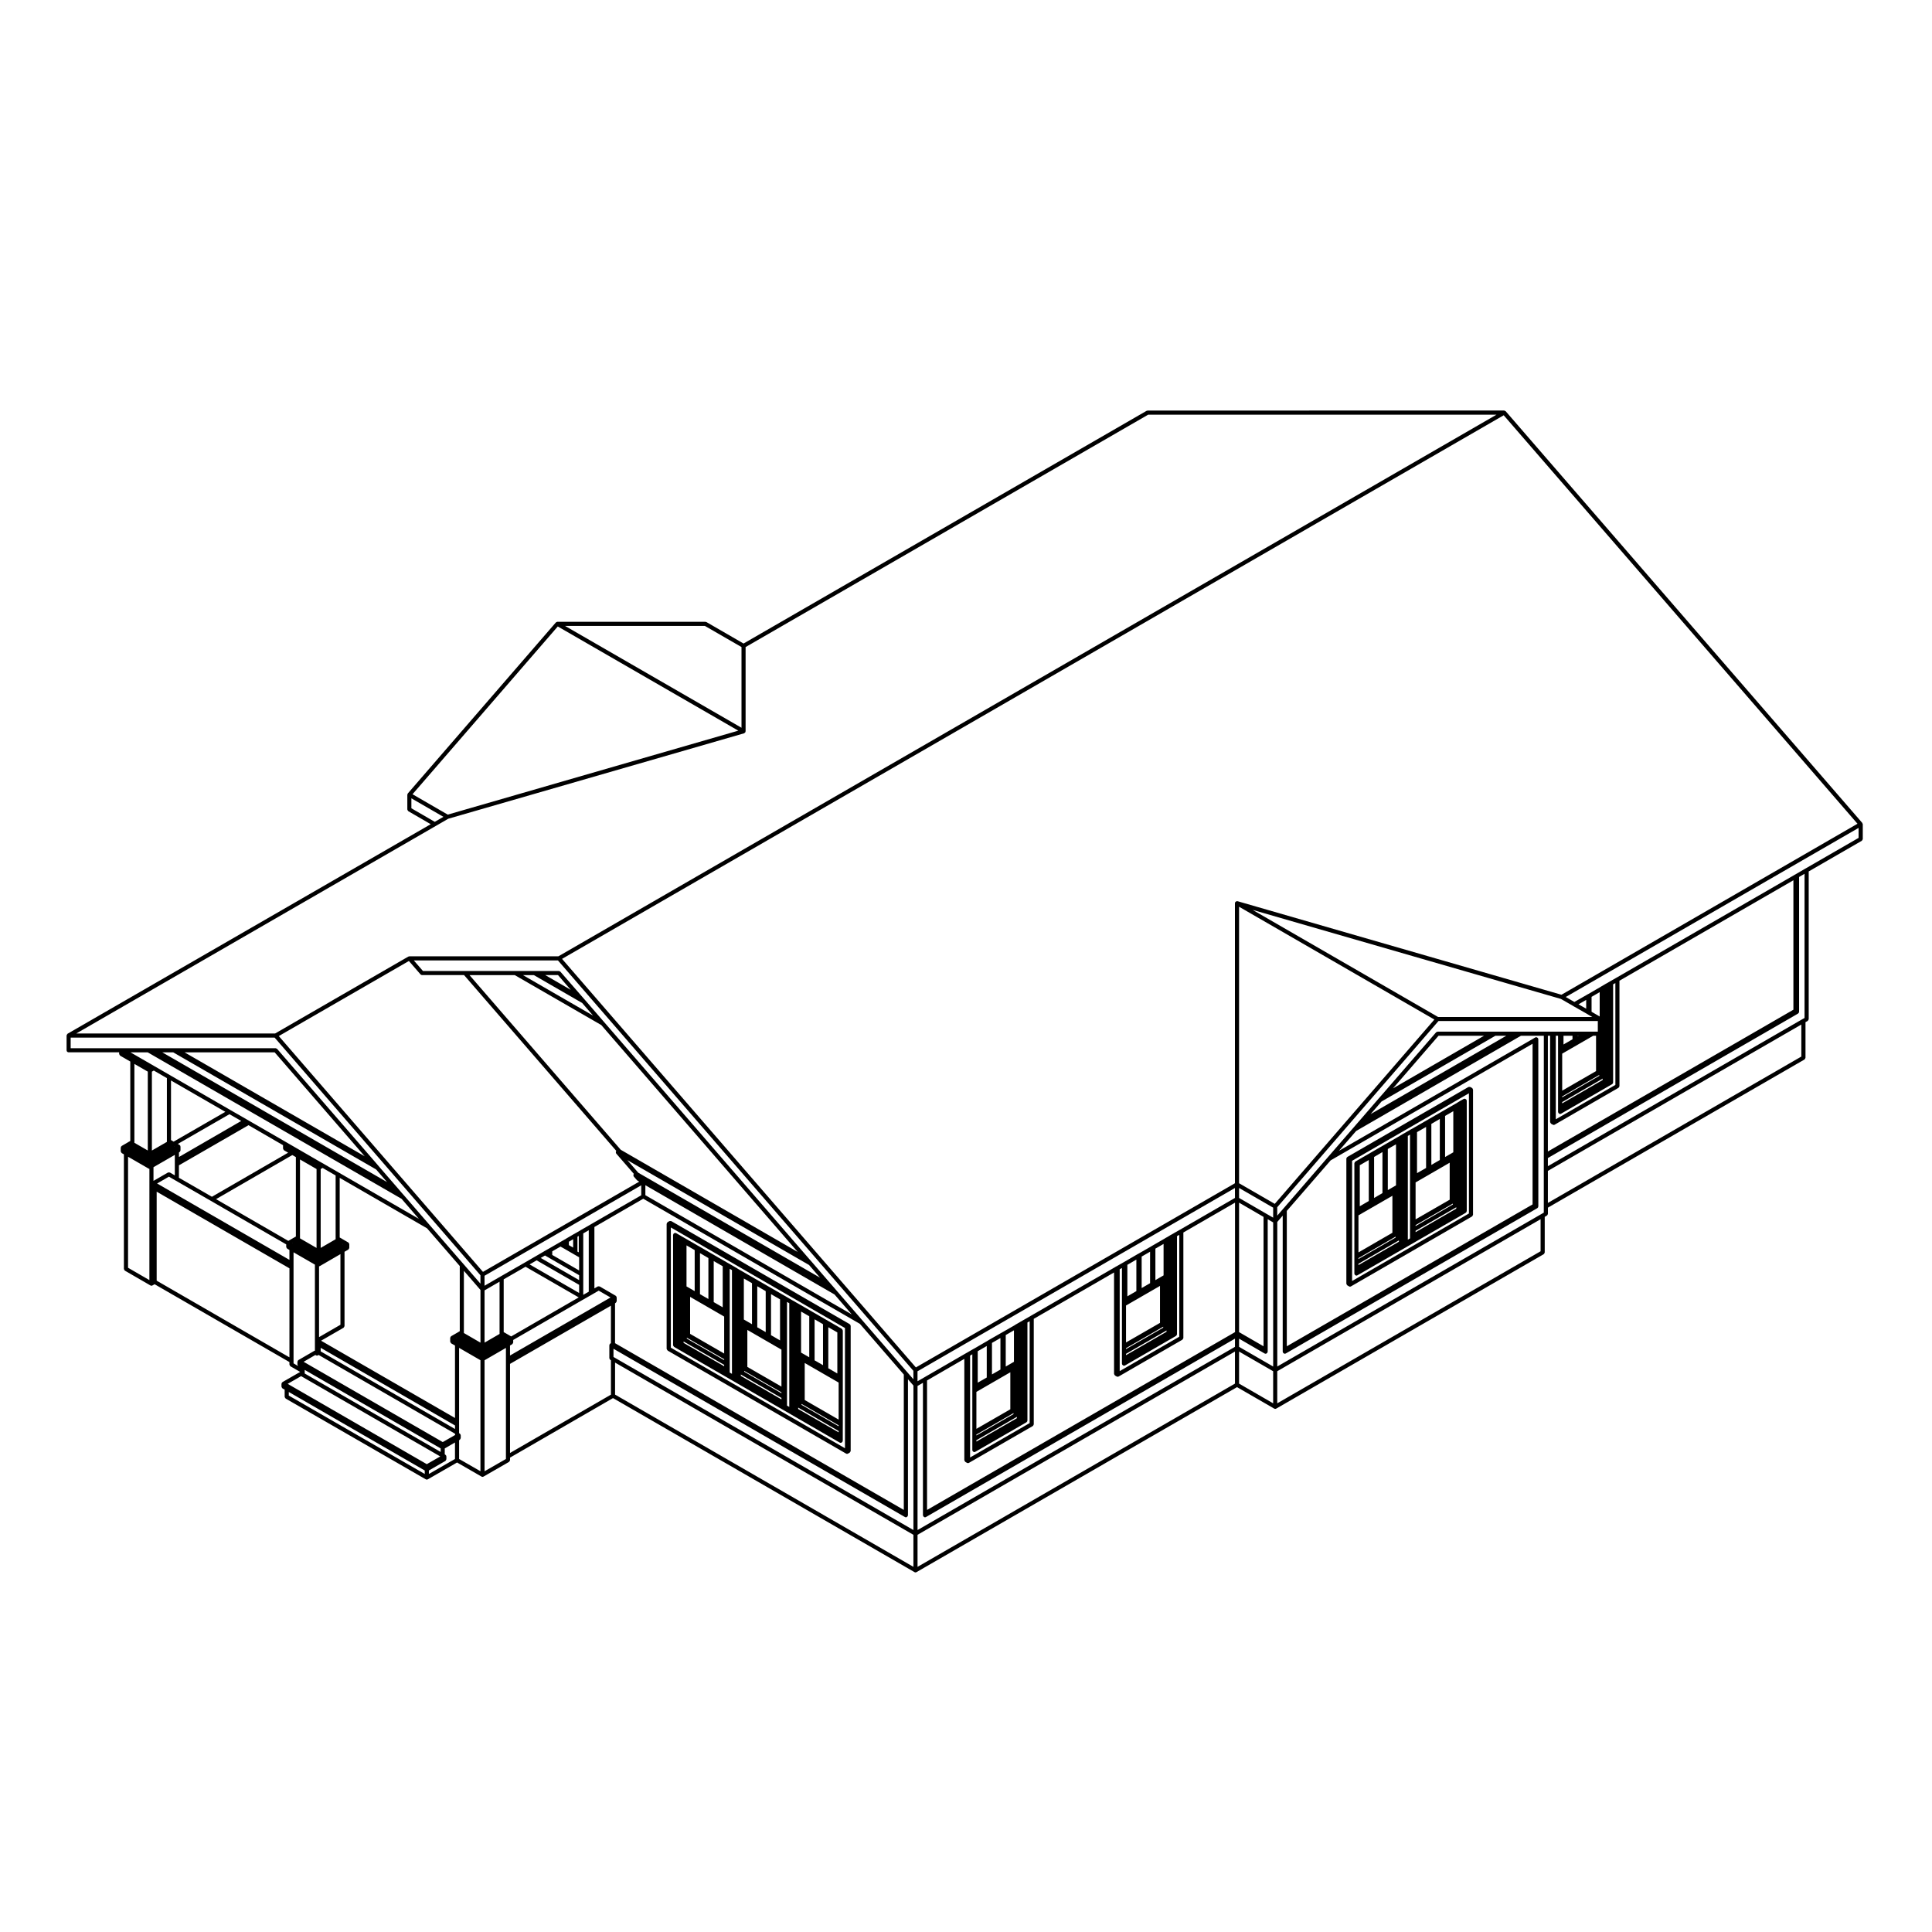 <?xml version="1.0" encoding="UTF-8"?>
<!-- Uploaded to: SVG Repo, www.svgrepo.com, Generator: SVG Repo Mixer Tools -->
<svg fill="#000000" width="800px" height="800px" version="1.1" viewBox="144 144 512 512" xmlns="http://www.w3.org/2000/svg">
 <g>
  <path d="m320.79 501.71c0.039 0.07 0.066 0.117 0.125 0.168 0.016 0.012 0.02 0.039 0.039 0.059l47.242 27.266c0.086 0.051 0.176 0.082 0.266 0.082 0.102 0 0.188-0.02 0.266-0.07l0.422-0.227c0.031-0.02 0.031-0.051 0.055-0.07 0.055-0.039 0.09-0.102 0.121-0.156 0.039-0.059 0.07-0.105 0.082-0.188 0-0.031 0.031-0.039 0.031-0.07v-33.121c0-0.031-0.023-0.051-0.031-0.07-0.012-0.051-0.02-0.082-0.035-0.125-0.004-0.02 0.012-0.039-0.004-0.07-0.012-0.02-0.051-0.02-0.059-0.051-0.031-0.039-0.059-0.07-0.105-0.102-0.016-0.02-0.023-0.039-0.047-0.059l-47.242-27.285c-0.02-0.012-0.051 0-0.082-0.012-0.059-0.02-0.117-0.02-0.191-0.02s-0.133-0.012-0.203 0.02c-0.02 0.012-0.051 0-0.074 0.012l-0.418 0.258c-0.023 0-0.023 0.039-0.051 0.051-0.031 0.031-0.066 0.059-0.09 0.102-0.02 0.02-0.051 0.031-0.059 0.039-0.012 0.031 0 0.051-0.012 0.082-0.02 0.039-0.031 0.082-0.035 0.125-0.004 0.031-0.035 0.051-0.035 0.07v33.121c0 0.02 0.031 0.051 0.035 0.07 0.027 0.066 0.055 0.117 0.09 0.172zm0.988-32.418 46.148 26.648v31.859l-46.148-26.648z"/>
  <path d="m534.3 432.59c-0.012-0.031 0.012-0.051-0.012-0.07-0.012-0.02-0.039-0.031-0.051-0.051-0.039-0.039-0.059-0.07-0.105-0.102-0.023-0.012-0.023-0.051-0.047-0.059l-0.422-0.238c-0.02-0.012-0.051 0-0.07-0.012-0.07-0.02-0.125-0.02-0.203-0.02-0.074 0-0.133 0-0.191 0.031-0.031 0.012-0.051-0.012-0.074 0.012l-32.051 18.512c-0.02 0.012-0.02 0.031-0.039 0.051-0.039 0.031-0.07 0.059-0.102 0.102-0.02 0.02-0.047 0.031-0.059 0.051-0.012 0.02 0 0.051-0.012 0.07-0.02 0.051-0.031 0.082-0.039 0.125 0 0.031-0.023 0.051-0.023 0.07v33.121c0 0.02 0.023 0.039 0.023 0.07 0.012 0.07 0.051 0.117 0.082 0.188 0.039 0.059 0.066 0.105 0.121 0.156 0.023 0.012 0.023 0.039 0.047 0.051l0.422 0.246c0.082 0.051 0.176 0.082 0.273 0.082 0.09 0 0.188-0.031 0.273-0.082l32.047-18.512c0.02-0.012 0.02-0.039 0.047-0.059 0.059-0.039 0.09-0.102 0.133-0.168 0.031-0.051 0.059-0.105 0.07-0.176 0.012-0.02 0.031-0.039 0.031-0.07v-33.121c0-0.031-0.031-0.039-0.031-0.07-0.008-0.055-0.016-0.09-0.039-0.129zm-1.023 33.004-30.961 17.887v-31.859l30.965-17.891v31.863z"/>
  <path d="m502.99 481.77c0.012 0.02 0.035 0.02 0.051 0.031 0.102 0.137 0.238 0.246 0.418 0.246 0.098 0 0.188-0.031 0.273-0.082l28.688-16.551c0.023-0.012 0.023-0.039 0.047-0.059 0.039-0.031 0.07-0.059 0.105-0.102 0.016-0.02 0.039-0.02 0.047-0.031 0.02-0.031 0-0.059 0.02-0.082 0.02-0.051 0.031-0.09 0.031-0.137 0.012-0.02 0.035-0.039 0.035-0.059v-29.246c0-0.051-0.039-0.082-0.055-0.125-0.012-0.051 0.012-0.102-0.02-0.137-0.016-0.031-0.039-0.031-0.059-0.051-0.047-0.059-0.102-0.09-0.156-0.117-0.066-0.039-0.117-0.07-0.188-0.082-0.023 0-0.039-0.031-0.07-0.031-0.051 0-0.086 0.039-0.133 0.051-0.047 0.02-0.098 0-0.133 0.02l-0.43 0.246h-0.012l-0.242 0.145h-0.012l-0.215 0.117c-0.004 0-0.004 0.012-0.012 0.012l-0.117 0.07v0.012h-0.016l-0.141 0.09-0.363 0.207c0 0.012 0 0.012-0.012 0.02l-0.125 0.082-11.84 6.828h-0.004l-0.121 0.07-0.258 0.137h-0.012-0.012l-1.672 0.984h-0.004l-0.23 0.137-0.246 0.117c-0.012 0.012-0.012 0.02-0.016 0.031h-0.023l-0.105 0.07h-0.004l-0.152 0.102-0.336 0.195h-0.004l-0.145 0.09c-0.012 0-0.012 0-0.012 0.012l-11.801 6.812c-0.02 0.012-0.02 0.039-0.047 0.051-0.055 0.051-0.09 0.102-0.125 0.168-0.035 0.059-0.066 0.105-0.074 0.188-0.004 0.02-0.031 0.039-0.031 0.07v29.223c0 0.051 0.039 0.09 0.059 0.125-0.004 0.047-0.016 0.098 0.008 0.133zm23.973-42.043 2.176-1.25v10.438c0 0.012 0.004 0.02 0.012 0.02-0.004 0.02-0.012 0.02-0.012 0.039v0.02c0 0.012 0.004 0.012 0.004 0.02 0 0.012-0.004 0.012-0.004 0.012 0 0.02 0.012 0.031 0.012 0.039 0 0.012-0.012 0.02-0.012 0.039v0.266l-2.176 1.25zm-3.641 2.117 2.242-1.309v10.883l-2.242 1.301zm-3.797 2.18 2.402-1.375v10.871l-2.402 1.375zm-0.379 13.328 9.035-5.223v9.809l-9.035 5.203zm0 11.316 9.879-5.707v0.238l-9.879 5.723zm0 1.504 10.699-6.184c0.016-0.012 0.016-0.039 0.039-0.059 0.004-0.012 0.023 0 0.035-0.012v0.383l-10.773 6.234zm-2.055-25.133 0.578-0.352v27.492l-0.578 0.344zm-5.305 3.453 2.168-1.238v10.488 0.02c0 0.012 0.004 0.012 0.004 0.02 0 0.012-0.004 0.012-0.004 0.012 0 0.02 0.012 0.031 0.012 0.039 0 0.012-0.012 0.02-0.012 0.039v0.258l-2.168 1.258zm-3.637 2.117 2.215-1.301v10.871l-2.215 1.301zm-3.793 2.188 2.383-1.375v10.863l-2.383 1.387zm-0.348 13.281 8.992-5.184v9.801l-8.992 5.203zm0 11.336 9.84-5.688v0.246l-9.84 5.68zm0 1.496 10.656-6.152c0.02-0.012 0.02-0.039 0.039-0.059 0.004 0 0.016 0 0.02-0.012v0.383l-10.715 6.191z"/>
  <path d="m637.57 362.17c0-0.02-0.023-0.02-0.035-0.035-0.016-0.016-0.004-0.035-0.016-0.055l-94.488-109.09s-0.012 0-0.016-0.012c-0.047-0.035-0.102-0.047-0.145-0.074-0.055-0.035-0.098-0.07-0.16-0.082-0.02-0.004-0.039-0.016-0.07-0.016-0.012 0-0.012-0.012-0.02-0.012l-94.496 0.004c-0.051 0-0.09 0.047-0.133 0.055-0.047 0.016-0.09 0-0.133 0.02l-106.81 61.668-9.84-5.688c-0.047-0.023-0.098-0.012-0.137-0.02-0.047-0.016-0.086-0.055-0.133-0.055h-39.23c-0.012 0-0.012 0.004-0.02 0.004-0.031 0-0.051 0.016-0.07 0.02-0.059 0.016-0.102 0.047-0.156 0.074-0.051 0.031-0.105 0.039-0.145 0.082-0.004 0.004-0.012 0.004-0.02 0.012l-39.223 45.297c-0.012 0.016 0 0.039-0.02 0.055-0.004 0.016-0.031 0.016-0.031 0.031-0.031 0.047-0.012 0.09-0.023 0.137-0.016 0.047-0.055 0.086-0.055 0.133v3.891c0 0.023 0.02 0.047 0.031 0.07 0.012 0.07 0.039 0.121 0.074 0.188 0.035 0.059 0.066 0.109 0.121 0.156 0.02 0.016 0.02 0.047 0.047 0.055l5.93 3.438-96.234 55.523c-0.023 0.02-0.023 0.039-0.043 0.059-0.059 0.051-0.09 0.102-0.125 0.168-0.035 0.059-0.059 0.105-0.07 0.176-0.012 0.031-0.031 0.039-0.031 0.07v3.906c0 0.309 0.242 0.551 0.539 0.551h13.391v0.422c0 0.031 0.023 0.039 0.031 0.07 0.012 0.07 0.039 0.117 0.082 0.188 0.031 0.059 0.066 0.117 0.117 0.156 0.02 0.012 0.02 0.039 0.051 0.059l2.672 1.547v21.051l-0.566 0.312v0.012h-0.004l-1.688 0.984c-0.02 0.012-0.02 0.039-0.039 0.059-0.039 0.031-0.07 0.051-0.102 0.09-0.02 0.031-0.047 0.031-0.059 0.051s0 0.051-0.012 0.07c-0.016 0.051-0.031 0.09-0.031 0.137-0.012 0.02-0.031 0.039-0.031 0.059v0.973c0 0.02 0.02 0.039 0.031 0.07 0.012 0.07 0.039 0.117 0.074 0.176s0.066 0.117 0.117 0.168c0.023 0.012 0.023 0.039 0.047 0.051l0.57 0.332v30.363c0 0.02 0.02 0.039 0.031 0.07 0.012 0.07 0.039 0.117 0.074 0.188 0.039 0.059 0.074 0.105 0.121 0.156 0.02 0.012 0.031 0.039 0.047 0.051l6.746 3.906c0.09 0.059 0.188 0.082 0.277 0.082 0.102 0 0.188-0.02 0.266-0.07l0.578-0.324 35.73 20.625v0.66c0 0.02 0.02 0.039 0.031 0.07 0.012 0.07 0.035 0.105 0.07 0.176 0.039 0.07 0.07 0.117 0.125 0.156 0.02 0.02 0.023 0.051 0.039 0.059l2.59 1.496c-0.012 0.012-0.031 0-0.035 0.012l-4.648 2.664c-0.031 0.02-0.031 0.051-0.047 0.059-0.047 0.039-0.074 0.07-0.105 0.102-0.012 0.031-0.039 0.031-0.059 0.051-0.012 0.02 0 0.051 0 0.07-0.023 0.051-0.031 0.09-0.039 0.137-0.012 0.02-0.031 0.039-0.031 0.07v0.73c0 0.031 0.02 0.051 0.031 0.082 0.012 0.07 0.039 0.117 0.082 0.188 0.035 0.059 0.066 0.105 0.121 0.156 0.023 0.02 0.023 0.039 0.047 0.059l0.562 0.312v1.891c0 0.02 0.023 0.051 0.023 0.059 0.012 0.082 0.039 0.125 0.082 0.188 0.035 0.07 0.07 0.117 0.125 0.168 0.02 0.012 0.02 0.039 0.039 0.059l37.129 21.398c0.09 0.051 0.176 0.07 0.277 0.07 0.09 0 0.18-0.02 0.266-0.07l7.754-4.457 6.469 3.727c0.09 0.059 0.176 0.082 0.277 0.082 0.09 0 0.18-0.02 0.273-0.082l6.742-3.879c0.02-0.02 0.023-0.039 0.039-0.059 0.066-0.051 0.102-0.102 0.125-0.168 0.039-0.059 0.07-0.105 0.082-0.176 0.004-0.031 0.031-0.051 0.031-0.082v-0.66l27.285-15.773 79.891 46.117c0.086 0.059 0.176 0.082 0.273 0.082 0.098 0 0.18-0.02 0.273-0.082l84.938-49.02 9.848 5.688c0.086 0.051 0.18 0.07 0.273 0.07 0.098 0 0.18-0.02 0.273-0.07l70.871-40.914c0.023-0.02 0.023-0.039 0.047-0.059 0.059-0.039 0.09-0.102 0.125-0.168 0.039-0.059 0.066-0.105 0.07-0.176 0.012-0.031 0.035-0.039 0.035-0.07v-9.426l0.57-0.332c0.023-0.012 0.023-0.039 0.047-0.059 0.059-0.039 0.09-0.09 0.125-0.156 0.031-0.07 0.07-0.105 0.07-0.176 0.012-0.031 0.035-0.051 0.035-0.082v-1.641l67.98-39.25c0.023-0.02 0.023-0.039 0.051-0.059 0.059-0.051 0.09-0.102 0.125-0.168 0.035-0.059 0.059-0.105 0.07-0.176 0.012-0.02 0.031-0.051 0.031-0.07v-9.426l0.578-0.324c0.02-0.02 0.023-0.051 0.051-0.07 0.051-0.039 0.082-0.09 0.117-0.156 0.039-0.059 0.066-0.105 0.074-0.188 0.004-0.02 0.031-0.039 0.031-0.07v-39.137l14.055-8.117c0.02-0.02 0.023-0.047 0.047-0.066 0.066-0.047 0.098-0.098 0.125-0.156 0.031-0.059 0.066-0.109 0.074-0.188 0.004-0.023 0.031-0.039 0.031-0.066v-3.906c0-0.055-0.039-0.086-0.055-0.137-0.035-0.043-0.016-0.086-0.047-0.129zm-306.78-52.301 9.715 5.606v21.387l-46.77-26.992zm-38.973 0.152 47.84 27.613-76.996 22.25-9.34-5.402zm-38.797 48.184v-2.641l8.488 4.906-2.289 1.324zm6.473 4.68 3.309-1.914 78.395-22.637c0.051-0.016 0.066-0.059 0.105-0.09 0.066-0.035 0.109-0.07 0.16-0.121 0.012-0.02 0.023-0.02 0.031-0.035 0.012-0.004 0.02 0 0.02-0.012v-0.004c0.031-0.039 0.012-0.098 0.023-0.137 0.016-0.039 0.055-0.082 0.055-0.125v-22.332l106.68-61.582h92.316l-248.6 143.53h-39.492c-0.055 0-0.09 0.039-0.137 0.055-0.047 0.012-0.098-0.012-0.137 0.016l-35.312 20.383h-52.691zm-81.867 85.254 0.059-0.031v0.031c0 0.02 0.02 0.031 0.02 0.039zm5.965 22.406v12.695l-5.656-3.273v-29.422l5.508 3.18c0.051 0.031 0.105 0.031 0.152 0.039zm-3.977-23.695v-20.902l3.551 2.047v20.898zm4.574-20.73-5.613-3.238h4.57l67.277 38.82 4.586 5.305-21.246-12.273-4-2.312h-0.004v-0.012l-0.848-0.473-8.867-5.129-9.91-5.719-0.848-0.492-4.211-2.418-16.035-9.258-4.004-2.312zm59.484 27.793 2.891 3.344-59.559-34.379h2.891zm-50.766-31.035h23.879l23.871 27.555zm35.645 75.473v-18.766c0.055-0.012 0.109-0.012 0.168-0.039l5.5-3.188v18.715zm0.434 2.836 35.598 20.574v0.938l-35.598-20.566zm0-26.48v-20.898l0.504-0.297 3.457 1.996v16.902zm-1.094-20.898v20.906l-4.387-2.539v-20.906zm-37.859-7.273-0.16-0.082-0.555-0.332v-15.785l14.402 8.312zm0.18 1.348-0.074 0.039c0-0.012 0.016-0.031 0.016-0.039v-0.031zm14.594-8.609 3.125 1.789-16.504 9.551v-1.199l0.145-0.082c0.023-0.02 0.023-0.051 0.051-0.059 0.051-0.051 0.082-0.102 0.117-0.168 0.035-0.059 0.07-0.105 0.074-0.176 0.004-0.031 0.023-0.051 0.023-0.07v-0.984c0-0.031-0.02-0.039-0.023-0.07-0.004-0.051-0.016-0.09-0.035-0.125-0.012-0.031 0.004-0.059-0.012-0.082-0.012-0.02-0.047-0.02-0.059-0.051-0.031-0.039-0.059-0.059-0.102-0.09-0.016-0.02-0.02-0.039-0.039-0.059l-0.441-0.246zm-13.383 13.547 18.438-10.637 9.148 5.297v0.898c0 0.031 0.031 0.039 0.035 0.07 0.012 0.07 0.039 0.125 0.074 0.188 0.039 0.059 0.07 0.117 0.125 0.156 0.016 0.02 0.02 0.051 0.039 0.059l1.082 0.621-20.203 11.68-8.746-5.039zm-7.168-3.922v-20.898l0.508-0.297 3.465 2.004v16.902zm0.422 8.039v-3.621l5.652-3.266v5.434l-1.281-0.746c-0.031-0.02-0.059 0-0.082-0.012-0.07-0.031-0.125-0.031-0.195-0.031-0.07 0-0.137 0-0.207 0.031-0.023 0.012-0.051-0.012-0.07 0.012zm36.027 46.77-35.184-20.32v-23.582l35.188 20.309zm0-25.832-35.07-20.242 3.133-1.809 1.832 1.062 9.289 5.352 19.965 11.531v0.672c0 0.031 0.023 0.051 0.031 0.082 0.004 0.07 0.039 0.105 0.082 0.176 0.031 0.07 0.059 0.117 0.117 0.156 0.02 0.02 0.02 0.051 0.051 0.059l0.57 0.332zm-0.301-5.035-19.148-11.059 20.203-11.68 0.953 0.539v21.051l-0.59 0.332zm1.082 0.629 0.055-0.039v0.039c0 0.012 0.02 0.02 0.02 0.039zm1.543 32.539c0.004 0.012 0.02 0.012 0.031 0.012 0 0 0 0.012 0.012 0.02zm0.07-1.59c-0.02 0.012-0.02 0.039-0.039 0.051l-0.102 0.102c-0.016 0.031-0.039 0.031-0.055 0.051-0.016 0.02 0 0.051-0.012 0.07-0.023 0.051-0.031 0.09-0.035 0.137-0.012 0.02-0.031 0.039-0.031 0.07v0.73c0 0.02 0.02 0.039 0.031 0.059 0.012 0.07 0.035 0.117 0.07 0.188 0.031 0.039 0.023 0.102 0.055 0.125l-1.188-0.703v-29.426l5.664 3.266v22.777c-0.031 0-0.047 0.039-0.07 0.051-0.031 0.012-0.055 0-0.082 0.012zm33.465 30.199-36.031-20.781v-0.953l36.031 20.812zm0.543-2.602-36.867-21.285 3.562-2.047 0.145 0.09 36.727 21.195zm-32.352-24.027v-0.957l36.027 20.812v0.938zm39.828 22.652-6.926 3.977v-0.926l4.367-2.519c0.023-0.02 0.023-0.051 0.039-0.059 0.066-0.051 0.102-0.102 0.125-0.168 0.039-0.059 0.07-0.105 0.082-0.176 0.004-0.02 0.031-0.051 0.031-0.07v-0.73c0-0.02-0.023-0.039-0.031-0.059-0.004-0.051-0.016-0.09-0.031-0.125-0.016-0.031 0-0.059-0.016-0.082-0.012-0.02-0.039-0.02-0.059-0.051-0.031-0.039-0.055-0.059-0.098-0.09-0.02-0.02-0.02-0.051-0.039-0.059l-0.16-0.102v-1.559l2.711-1.57v4.367zm0.031-6.359-3.281 1.879-36.867-21.277 3.113-1.809 0.145 0.09c0.09 0.059 0.188 0.082 0.281 0.082 0.098 0 0.191-0.02 0.273-0.082l0.168-0.09 36.145 20.871v0.176c0 0.031 0.023 0.051 0.031 0.082-0.004 0.02-0.016 0.047-0.008 0.078zm0.332-25.723 0.059-0.039v0.039c0 0.02 0.02 0.031 0.02 0.051zm-1.359-0.469c-0.023 0.012-0.023 0.039-0.047 0.059-0.039 0.031-0.07 0.059-0.102 0.102-0.012 0.02-0.039 0.02-0.059 0.039-0.004 0.02 0 0.051 0 0.07-0.02 0.051-0.031 0.09-0.039 0.137-0.004 0.031-0.031 0.039-0.031 0.07v0.973c0 0.02 0.023 0.039 0.031 0.059 0.012 0.082 0.039 0.125 0.082 0.188 0.035 0.07 0.07 0.117 0.121 0.168 0.023 0.012 0.023 0.039 0.047 0.059l0.992 0.559v19.207l-35.492-20.484 5.945-3.426c0.02-0.012 0.02-0.039 0.039-0.059 0.059-0.039 0.098-0.102 0.125-0.168 0.039-0.059 0.07-0.105 0.082-0.176 0-0.031 0.023-0.039 0.023-0.07v-19.668l0.988-0.57c0.023-0.012 0.023-0.039 0.051-0.059 0.051-0.039 0.082-0.102 0.117-0.156s0.07-0.117 0.074-0.188c0.012-0.031 0.035-0.039 0.035-0.07v-0.953c0-0.031-0.023-0.051-0.035-0.082-0.004-0.051-0.016-0.09-0.035-0.125-0.012-0.02 0.004-0.051-0.012-0.07-0.012-0.02-0.039-0.031-0.051-0.051-0.035-0.031-0.07-0.07-0.102-0.102-0.023-0.012-0.023-0.039-0.051-0.051l-1.691-0.984h-0.004v-0.012l-0.562-0.312v-15.805l23.145 13.371 8.676 9.996v17.262l-0.562 0.344zm-28.734-24.324c0-0.02 0.016-0.031 0.016-0.039v-0.039l0.07 0.039zm36.48 60.129-5.664-3.254v-4.977l0.152-0.09c0.023-0.02 0.031-0.039 0.051-0.059 0.059-0.051 0.09-0.102 0.117-0.156 0.039-0.07 0.07-0.117 0.082-0.188 0.004-0.031 0.031-0.051 0.031-0.07v-0.73c0-0.031-0.023-0.039-0.031-0.07-0.004-0.051-0.02-0.09-0.031-0.125-0.016-0.031 0-0.051-0.016-0.07-0.004-0.031-0.039-0.031-0.055-0.051-0.035-0.039-0.059-0.07-0.102-0.102-0.02-0.012-0.023-0.039-0.051-0.059l-0.152-0.09v-22.609l5.664 3.273v29.426zm0-34.082-4.398-2.551v-16.488l4.398 5.078zm0-15.629-4.523-5.223-8.867-10.223-6.75-7.812h-0.012v-0.012l-0.836-0.945-0.836-0.984h-0.004l-5.062-5.844-0.836-0.984-26.152-30.18c0-0.012-0.012 0-0.02-0.012-0.051-0.051-0.117-0.07-0.188-0.102-0.066-0.031-0.117-0.07-0.18-0.082h-0.016l-26.176 0.008h-28.145v-2.816h54.055l54.543 62.984v2.227zm0.66-3.129-54.109-62.492 34.48-19.895 3.078 3.551c0 0.004 0.012 0 0.02 0.004 0.102 0.105 0.227 0.18 0.387 0.18h11.133l40.355 46.605c-0.004 0-0.004 0.012-0.012 0.012-0.02 0.031-0.051 0.031-0.07 0.059-0.016 0.02 0 0.051-0.012 0.07-0.02 0.051-0.035 0.07-0.039 0.117-0.012 0.051 0 0.09 0.004 0.137 0.004 0.059 0.004 0.102 0.035 0.145 0.012 0.02-0.004 0.051 0.012 0.082 0.012 0.012 0.031 0 0.035 0.012 0.016 0.02 0.012 0.051 0.023 0.07l4.68 5.391c-0.012 0-0.012 0.012-0.016 0.02-0.02 0.02-0.059 0.02-0.07 0.051-0.016 0.031 0 0.051-0.016 0.082-0.016 0.039-0.023 0.07-0.035 0.105-0.012 0.051 0 0.09 0.012 0.137 0 0.059 0.012 0.102 0.031 0.156 0.012 0.02-0.004 0.051 0.012 0.07 0.012 0.02 0.031 0.012 0.039 0.031 0.012 0.012 0.004 0.031 0.02 0.051l0.836 0.961c0.02 0.031 0.059 0.02 0.082 0.039 0.031 0.02 0.031 0.059 0.07 0.082l0.441 0.258zm26.285-71.262 2.891 3.344-18.582-10.73h2.891zm-9.785-7.387h3.387l3.379 3.906zm14.848 13.234 52.055 60.133-46.895-27.078-40.078-46.285h11.992zm9.812 39.141-2.891-3.336 48.148 27.789 2.902 3.356zm52.004 32.266 4.57 5.285-54.695-31.594v-2.644zm-68.934-10.578 1.254 0.719v3.492l-7.125-4.109v-0.961l2.191-1.258 1.047 0.59zm-1.461-2.496v-0.906l1.133-0.66v2.211zm2.269 1.707v-3.945l0.352-0.195v4.34zm0.445 6.254v1.309l-10.176-5.875 1.129-0.648 1.109 0.629c0.004 0.012 0.012 0 0.012 0.012zm0 2.559v2.156l-13.121-7.566 1.859-1.082zm0.805 4.059c0.012-0.012 0.012 0 0.012-0.012l2.543-1.445 0.418-0.246 1.414-0.816 3.129 1.809-26.637 15.383v-2.656l0.57-0.332c0.023-0.012 0.023-0.039 0.039-0.059 0.066-0.039 0.09-0.09 0.125-0.156 0.035-0.07 0.07-0.105 0.082-0.176 0.004-0.031 0.031-0.051 0.031-0.07v-0.672zm1.766-17.09c-0.004 0.02-0.02 0.039-0.02 0.059v14.793l-1.457 0.828v-10.266c0-0.012-0.012-0.02-0.012-0.031 0-0.012 0.012-0.012 0.012-0.031v-5.953l1.457-0.836v1.387c-0.004 0.023 0.012 0.031 0.02 0.051zm0.668-3.09c-0.02 0.012-0.02 0.031-0.031 0.051-0.02 0-0.031-0.012-0.039 0l-0.172 0.082c-0.016 0.012-0.016 0.02-0.023 0.031-0.02 0.012-0.039 0-0.055 0.012l-0.121 0.09-2.519 1.438c-0.012 0.012-0.012 0.031-0.016 0.031h-0.035c-0.012 0.012-0.012 0.02-0.023 0.031-0.004 0.012-0.016 0-0.016 0.012l-1.406 0.805h-0.012s0 0.012-0.012 0.012l-0.016 0.012c-0.004 0-0.004 0.012-0.004 0.012-0.02 0.012-0.047 0-0.059 0.012l-2.223 1.301c-0.02 0.02-0.02 0.039-0.039 0.059-0.016 0.012-0.031 0-0.039 0.012-0.016 0-0.031-0.012-0.039 0-0.039 0.012-0.051 0.059-0.082 0.07-0.031 0.02-0.07 0-0.09 0.02-0.02 0.012-0.02 0.039-0.039 0.051h-0.02l-1.32 0.754c-0.012 0-0.012 0.012-0.012 0.012l-2.715 1.57h-0.004l-1.379 0.777v0.012l-2.211 1.289-2.941 1.703-6.34 3.641h-0.004l-4.246 2.457v-2.644l41.527-23.973v2.644zm-24.324 15.285v13.848l-3.977 2.301v-13.844zm1.688 20.504v26.484l-5.664 3.254v-29.422l5.664-3.273zm0.234-5.324c0-0.02 0.02-0.031 0.02-0.039v-0.039l0.055 0.039zm-0.258-1.496-0.57-0.324v-13.984l5.793-3.336 14.09 8.125-17.898 10.344zm27.855 2.598-0.145 0.082c-0.02 0.012-0.023 0.039-0.051 0.059-0.039 0.031-0.066 0.051-0.098 0.102-0.016 0.02-0.047 0.02-0.059 0.039-0.016 0.02 0 0.051-0.004 0.07-0.023 0.051-0.035 0.09-0.039 0.137 0 0.02-0.031 0.039-0.031 0.07v3.426c0 0.031 0.031 0.039 0.031 0.07 0.004 0.07 0.039 0.125 0.082 0.188 0.031 0.059 0.059 0.117 0.117 0.156 0.02 0.02 0.02 0.051 0.051 0.059l0.145 0.09v9.105l-26.746 15.457v-23.609l26.746-15.426-0.008 9.926zm-2.965-15.008c-0.031-0.02-0.059 0-0.086-0.02-0.066-0.02-0.121-0.02-0.203-0.02-0.07 0-0.125 0-0.195 0.02-0.031 0.02-0.051 0-0.07 0.02l-0.867 0.504v-16.273l12.949-7.488 57.414 33.16 11.633 13.43v35.875l-76.527-44.188v-10.57l0.16-0.102c0.02-0.012 0.031-0.051 0.047-0.059 0.059-0.039 0.09-0.102 0.121-0.156 0.039-0.07 0.07-0.105 0.082-0.188 0-0.031 0.031-0.039 0.031-0.07v-0.961c0-0.031-0.031-0.039-0.031-0.07-0.012-0.051-0.02-0.09-0.039-0.137-0.012-0.02 0.012-0.051-0.012-0.07-0.012-0.02-0.039-0.02-0.055-0.039-0.023-0.039-0.055-0.07-0.102-0.102-0.016-0.02-0.016-0.051-0.047-0.059zm83.121 74.297-79.066-45.648v-8.484l79.066 45.641zm0-9.754-79.34-45.785-0.145-0.09v-2.168l77.223 44.586c0.09 0.059 0.176 0.082 0.273 0.082 0.18 0 0.316-0.102 0.418-0.246 0.02-0.02 0.039-0.012 0.051-0.031 0.023-0.039 0.012-0.09 0.02-0.137 0.016-0.039 0.055-0.082 0.055-0.125v-36.047l1.449 1.672v38.289zm0-39.953-1.582-1.82-11.82-13.648-6.742-7.785h-0.004l-0.836-0.984h-0.004l-0.84-0.961-5.062-5.863-0.836-0.953-54.234-62.645-5.055-5.844-0.848-0.973-5.68-6.531c0-0.012-0.012-0.004-0.016-0.012-0.055-0.066-0.125-0.074-0.203-0.105-0.059-0.02-0.105-0.066-0.168-0.074-0.012 0-0.012-0.004-0.02-0.004h-36.023l-2.43-2.805h38.199l94.199 108.76zm85.215 1.145-84.121 48.562v-8.496l84.121-48.562zm0-9.742-84.121 48.551v-38.188l1.43-0.828v35.102c0 0.051 0.047 0.09 0.059 0.125 0.016 0.051-0.004 0.102 0.016 0.137 0.016 0.02 0.039 0.012 0.051 0.031 0.102 0.145 0.242 0.246 0.422 0.246 0.09 0 0.188-0.02 0.266-0.082l81.879-47.266zm0-3.894-81.602 47.117v-34.316l9.879-5.719v26.832c0 0.039 0.031 0.051 0.031 0.082 0.012 0.07 0.039 0.117 0.082 0.188 0.039 0.059 0.07 0.105 0.121 0.156 0.023 0.02 0.023 0.051 0.051 0.059l0.418 0.238c0.09 0.039 0.176 0.07 0.266 0.07 0.102 0 0.188-0.031 0.277-0.082l16.879-9.734c0.023-0.012 0.031-0.039 0.051-0.059 0.059-0.039 0.09-0.102 0.125-0.156 0.031-0.059 0.066-0.105 0.07-0.188 0.012-0.02 0.031-0.039 0.031-0.07v-27.945l21.277-12.289v26.844c0 0.031 0.02 0.039 0.023 0.07 0.012 0.07 0.047 0.117 0.074 0.188 0.039 0.059 0.07 0.117 0.125 0.156 0.02 0.012 0.02 0.039 0.039 0.059l0.422 0.246c0.086 0.039 0.176 0.07 0.277 0.07 0.09 0 0.188-0.031 0.273-0.07l16.871-9.742c0.02-0.02 0.02-0.051 0.039-0.059 0.059-0.051 0.098-0.102 0.125-0.168 0.035-0.059 0.07-0.102 0.082-0.176 0-0.02 0.02-0.039 0.02-0.07v-27.938l13.688-7.91 0.004 34.316zm-69.559 31.367c0.012 0.051-0.012 0.102 0.016 0.137 0.016 0.02 0.047 0.02 0.051 0.031 0.102 0.137 0.242 0.246 0.418 0.246 0.102 0 0.188-0.031 0.277-0.082l13.512-7.793c0.023-0.012 0.031-0.039 0.051-0.059 0.039-0.031 0.07-0.07 0.105-0.117 0.016-0.012 0.047 0 0.055-0.031 0.012-0.02 0-0.051 0.012-0.07 0.016-0.039 0.023-0.082 0.031-0.125 0-0.02 0.031-0.039 0.031-0.07v-25.988l0.59-0.344v27l-15.785 9.113v-27l0.59-0.344v25.375c-0.012 0.043 0.031 0.086 0.047 0.121zm10.027-20.734v9.809l-8.992 5.184v-9.797zm-8.641 2.758v-8.332l2.394-1.387v8.352zm3.777-2.188v-8.352l2.242-1.289v8.352zm5.824-3.727v0.02c0 0.012 0.004 0.012 0.004 0.02 0 0.012-0.004 0.012-0.004 0.012 0 0.012 0.012 0.02 0.012 0.039 0 0.012-0.012 0.012-0.012 0.031v0.258l-2.176 1.258v-8.348l2.176-1.25v7.941 0.02zm-0.121 13.984v0.258l-9.836 5.668v-0.246zm0.824 1.031c0.012 0 0.012-0.02 0.031-0.031 0.012-0.012 0.031-0.012 0.039-0.02v0.363l-10.727 6.191v-0.352zm27.969-14.004c0.004 0.039-0.012 0.102 0.016 0.137 0.012 0.012 0.039 0.012 0.051 0.031 0.105 0.125 0.242 0.238 0.422 0.238 0.098 0 0.188-0.031 0.277-0.07l13.488-7.805c0.023-0.02 0.023-0.051 0.047-0.059 0.047-0.031 0.07-0.07 0.105-0.105 0.012-0.02 0.035-0.012 0.051-0.031 0.012-0.031 0-0.051 0.012-0.082 0.02-0.039 0.031-0.082 0.031-0.125 0.012-0.031 0.035-0.039 0.035-0.07v-25.988l0.605-0.344-0.004 27.004-15.785 9.113v-27l0.594-0.332v25.363c-0.004 0.039 0.039 0.078 0.055 0.125zm10.031-20.742v9.801l-9.004 5.184v-9.789zm-8.648 2.766v-8.352l2.387-1.387v8.352zm3.789-2.195v-8.344l2.231-1.289v8.344zm5.812-3.731c0 0.012-0.004 0.02-0.004 0.031v0.023c0 0.012 0.004 0.02 0.004 0.039 0 0-0.004 0.012-0.004 0.02v0.258l-2.168 1.258v-8.344l2.168-1.25v7.949c0.004 0.008 0.004 0.016 0.004 0.016zm-0.105 13.977v0.258l-9.848 5.668v-0.238zm0.809 1.043c0.016-0.012 0.016-0.039 0.035-0.051h0.031v0.352l-10.727 6.191v-0.352zm18.211-35.172-14.488 8.375h-0.004l-1.691 0.961v0.012h-0.012l-0.422 0.246-0.227 0.125-0.238 0.125s0 0.012-0.012 0.02h-0.023l-0.105 0.07h-0.012l-0.141 0.102h-0.004l-0.363 0.207-0.125 0.082-0.539 0.297c-0.012 0.012-0.012 0.02-0.023 0.031h-0.035l-0.055 0.039-0.121 0.082h-0.004l-3.246 1.879h-0.004l-0.316 0.188c-0.012 0-0.012 0.012-0.012 0.012l-0.137 0.082-3.18 1.82-0.309 0.164v0.012h-0.012l-0.156 0.09-3.316 1.93h-0.004l-0.336 0.195h-0.004l-1.688 0.961-0.414 0.227v0.012l-22.363 12.918-1.684 0.973-0.422 0.238-0.25 0.156h-0.004l-0.223 0.125-0.121 0.059v0.012h-0.012l-0.168 0.102-0.332 0.195h-0.012l-0.145 0.09h-0.004l-0.543 0.312-0.059 0.031c0 0.012 0 0.012-0.012 0.012h-0.004l-0.137 0.082c-0.016 0.012-0.016 0.031-0.023 0.039l-3.25 1.859-0.309 0.176-0.125 0.059s0 0.012-0.012 0.012c-0.004 0.012-0.012 0-0.016 0.012l-3.195 1.828c-0.012 0-0.012 0.012-0.012 0.012h-0.012l-0.309 0.195-0.117 0.07-3.324 1.93-0.344 0.188c-0.012 0-0.012 0-0.012 0.012-0.012 0-0.012-0.012-0.012 0l-1.684 0.973h-0.004l-0.418 0.238-10.969 6.348-1.707 0.984v-2.644l84.121-48.574 0.008 2.637zm0.609-78.625c-0.031 0-0.039-0.023-0.07-0.023s-0.039 0.016-0.066 0.023c-0.055 0.004-0.09 0.016-0.133 0.031-0.047 0.023-0.082 0.047-0.117 0.07-0.039 0.035-0.07 0.066-0.102 0.105-0.02 0.016-0.047 0.016-0.059 0.039-0.012 0.02 0 0.039-0.012 0.066-0.012 0.023-0.035 0.031-0.039 0.055-0.012 0.023 0.012 0.055 0.004 0.082 0 0.031-0.023 0.047-0.023 0.074v74.211l-84.551 48.809-93.77-108.27 249.55-144.06 93.754 108.25-78.453 45.316-85.836-24.789c-0.027-0.004-0.051 0.016-0.078 0.008zm92.605 29.801s0.012 0 0.012 0.012l0.117 0.07h0.012s0 0.012 0.012 0.012l0.312 0.188 1.012 0.59h-40.855l-49.16-28.383 81.699 23.594 3.324 1.91c0.004 0.012 0.004 0 0.016 0.012 0.012 0 0.012 0.012 0.012 0.02l0.312 0.168zm-2.172-2.488 2.035-1.168v2.332zm-7.492 31.254c0.012 0.07 0.039 0.117 0.074 0.188 0.035 0.059 0.066 0.105 0.121 0.156 0.023 0.02 0.031 0.039 0.051 0.059l0.422 0.227c0.086 0.051 0.176 0.082 0.266 0.082 0.09 0 0.188-0.031 0.266-0.082l16.867-9.742c0.023-0.012 0.031-0.039 0.051-0.051 0.059-0.051 0.09-0.102 0.121-0.168 0.035-0.059 0.074-0.105 0.074-0.188 0.004-0.02 0.031-0.039 0.031-0.059v-27.93l46.098-26.621v34.305l-65.066 37.574v-30.672h0.594v22.836c0.004 0.043 0.027 0.055 0.031 0.086zm17.254-9.891-15.781 9.105v-22.133h0.598v20.184c0 0.051 0.039 0.09 0.051 0.125 0.02 0.051-0.004 0.102 0.02 0.145 0.012 0.012 0.039 0 0.055 0.02 0.102 0.137 0.242 0.246 0.418 0.246 0.102 0 0.188-0.031 0.277-0.082l13.504-7.805c0.031-0.012 0.039-0.051 0.066-0.07 0.023-0.02 0.047-0.039 0.074-0.07 0.016-0.031 0.051-0.039 0.07-0.082 0.012-0.02-0.004-0.039 0.004-0.059 0.016-0.039 0.023-0.082 0.031-0.125 0.004-0.031 0.023-0.039 0.023-0.07v-25.988l0.594-0.332 0.008 26.992zm-3.371-1.34v0.039l-10.715 6.191v-0.352l10.637-6.152c0.012-0.012 0.012-0.031 0.031-0.051 0.016 0 0.031 0 0.051-0.012zm-2.496-11.691h0.754v9.367l-8.973 5.184v-9.809zm-7.871 2.312v-2.312h2.383v0.938zm3.785-2.195v-0.117h0.215zm5.688 10.273v0.238l-9.82 5.688v-0.238zm0.117-15.496-2.152-1.25v-3.953l2.152-1.25zm-95.57 49.336 6.488 3.769v34.293l-6.488-3.75zm9.035 53.18-9.035-5.223v-8.496l9.035 5.215zm0-9.754-9.035-5.215v-2.168l6.766 3.926c0.09 0.051 0.176 0.07 0.273 0.07 0.18 0 0.316-0.102 0.418-0.238 0.012-0.02 0.039-0.012 0.051-0.031 0.031-0.051 0.012-0.102 0.02-0.145 0.016-0.051 0.059-0.082 0.059-0.125v-0.492l0.004-34.609 1.449 0.836v38.191zm0-39.449-1.727-0.992-7.305-4.231v-2.644l9.035 5.215zm0.426-3.66-9.461-5.461v-73.277l51.762 29.891zm70.449 12.566-69.789 40.293v-8.504l69.789-40.285zm0.848-25.508v15.273l-0.578 0.332-70.051 40.441v-38.309l1.438-1.672v36.055c0 0.051 0.039 0.09 0.055 0.125 0.016 0.051-0.004 0.102 0.016 0.137 0.012 0.031 0.039 0.02 0.059 0.039 0.098 0.125 0.23 0.238 0.414 0.238 0.102 0 0.188-0.02 0.277-0.07l66.641-38.496c0.023-0.012 0.031-0.031 0.051-0.051 0.039-0.039 0.07-0.07 0.105-0.117 0.012-0.02 0.039-0.012 0.051-0.031 0.016-0.02 0-0.051 0.012-0.082 0.02-0.039 0.031-0.082 0.031-0.117 0.004-0.031 0.031-0.051 0.031-0.07v-12.172l-0.008-32.141c0-0.051-0.039-0.09-0.059-0.137-0.012-0.051 0.012-0.102-0.02-0.145-0.012-0.02-0.039-0.02-0.051-0.031-0.051-0.07-0.105-0.09-0.168-0.125-0.07-0.039-0.109-0.07-0.188-0.082-0.023 0-0.039-0.02-0.059-0.02-0.055 0-0.09 0.039-0.137 0.059-0.047 0-0.102-0.012-0.145 0.02l-0.422 0.246v0.012l-51.59 29.785 4.574-5.273 43.66-25.223h6.07l-0.004 31.602zm-68.105 50.688v-35.875l11.629-13.402 53.504-30.898v42.578zm55.277-82.293h2.887l-35.945 20.762 2.891-3.344zm-27.137 13.945 12.066-13.945h12.055zm40.504-15.035h-28.691c-0.004 0-0.004 0.012-0.016 0.012-0.074 0.012-0.125 0.051-0.191 0.082-0.066 0.031-0.137 0.039-0.188 0.09-0.004 0.012-0.016 0.012-0.016 0.02l-14.348 16.559-0.848 0.961-0.012 0.012-5.047 5.844-0.852 0.973-0.836 0.973h-0.004l-6.75 7.793-11.812 13.637-1.57 1.809v-2.231l42.734-49.34h42.223v2.809zm67.711 6.602-67.168 38.789v-8.484l67.168-38.789zm0.852-10.227-0.574 0.324h-0.004l-67.441 38.957v-2.16l66.297-38.281c0.023-0.012 0.023-0.039 0.039-0.059 0.051-0.031 0.074-0.059 0.105-0.102 0.016-0.02 0.039-0.012 0.051-0.031 0.02-0.031 0-0.059 0.016-0.082 0.016-0.051 0.031-0.082 0.035-0.137 0.004-0.02 0.031-0.039 0.031-0.07v-35.727l1.445-0.84zm14.332-47.73-14.055 8.113h-0.012l-2.519 1.473-0.422 0.23v0.012l-47.184 27.242h-0.004l-1.684 0.961-0.438 0.258-0.215 0.133-0.246 0.133c-0.012 0-0.012 0.012-0.012 0.016-0.012 0.004-0.02 0-0.031 0.004l-0.098 0.059-0.141 0.074s0 0.016-0.012 0.016h-0.016l-0.328 0.203-0.145 0.078-0.004 0.012h-0.004l-0.52 0.297-0.066 0.031c-0.016 0.012-0.016 0.031-0.031 0.039-0.016 0.012-0.035 0-0.055 0.012l-0.125 0.09-3.219 1.867-0.328 0.168c-0.004 0-0.004 0.02-0.004 0.02h-0.02l-0.117 0.082h-0.012l-3.18 1.82h-0.012l-0.07 0.051-2.281-1.32 77.602-44.812v2.641z"/>
  <path d="m367.24 496.35c-0.039-0.059-0.074-0.117-0.125-0.156-0.023-0.02-0.023-0.051-0.051-0.059l-11.805-6.82h-0.016s0-0.012-0.012-0.012l-0.141-0.082-0.328-0.195-0.172-0.105h-0.004l-0.117-0.07h-0.012s0-0.012-0.012-0.012l-0.227-0.125h-0.012l-0.227-0.125-1.684-0.984h-0.004s0-0.012-0.004-0.012l-0.238-0.137h-0.012l-0.125-0.082h-0.012l-11.848-6.828h-0.012l-0.125-0.082-0.363-0.207-0.141-0.102h-0.016s0-0.012-0.004-0.012l-0.117-0.07s0-0.012-0.004-0.012l-0.223-0.125h-0.004l-0.238-0.137h-0.012c0-0.012 0-0.012-0.004-0.012l-1.676-0.961-0.246-0.145h-0.012l-0.137-0.082-11.84-6.828h-0.016c-0.004 0-0.004-0.012-0.004-0.012l-0.145-0.082-0.328-0.195-0.176-0.105h-0.004l-0.109-0.07h-0.004c-0.012 0-0.012-0.012-0.016-0.012l-0.23-0.125-0.227-0.125-0.422-0.246c-0.047-0.031-0.09-0.012-0.137-0.02-0.051-0.02-0.086-0.07-0.137-0.07-0.023 0-0.039 0.031-0.07 0.039-0.07 0-0.117 0.039-0.176 0.07-0.059 0.039-0.117 0.07-0.168 0.125-0.016 0.02-0.039 0.02-0.055 0.031-0.023 0.051-0.012 0.102-0.023 0.145-0.012 0.051-0.059 0.09-0.059 0.137v29.215c0 0.031 0.031 0.039 0.035 0.07 0.004 0.051 0.016 0.09 0.035 0.125 0.004 0.02-0.012 0.051 0.004 0.07 0.012 0.02 0.039 0.012 0.059 0.031 0.031 0.051 0.055 0.09 0.105 0.117 0.02 0.02 0.023 0.039 0.039 0.059l43.875 25.348c0.09 0.039 0.176 0.07 0.277 0.07 0.188 0 0.312-0.105 0.418-0.246 0.016-0.012 0.039-0.012 0.051-0.031 0.023-0.039 0.004-0.09 0.016-0.125 0.02-0.051 0.059-0.09 0.059-0.137v-2.918l0.008-1.488v-24.805c0-0.031-0.02-0.051-0.031-0.07-0.031-0.074-0.062-0.129-0.09-0.191zm-34.098-18.156 2.383 1.375v10.883l-2.383-1.383zm-3.641-2.098 2.231 1.301v10.852l-2.231-1.281zm-3.57 8.535v-10.59l2.168 1.25v10.871l-2.168-1.25zm9.98 21.441-10.75-6.195v-0.383h0.012c0.016 0.012 0.016 0.039 0.039 0.051l10.699 6.16zm0-1.617-9.891-5.707v-0.238l9.891 5.699zm0-1.758-8.918-5.144h-0.004l-0.105-0.07v-9.801l9.027 5.223zm2.066 5.383-0.594-0.344v-27.492l0.594 0.344zm10.348-21.117 2.394 1.375v10.883l-2.394-1.387zm-3.644-2.094 2.238 1.301v10.852l-2.238-1.281zm-3.555 8.527v-10.582l2.16 1.25v10.871l-2.16-1.25zm9.965 21.453-10.762-6.219v-0.383c0.016 0.012 0.023 0.012 0.035 0.012 0.02 0.012 0.02 0.039 0.039 0.051l10.688 6.16zm0-1.621-9.871-5.707v-0.227l9.871 5.688zm0-1.766-9.035-5.215v-9.801l9.035 5.223zm2.074 5.383-0.598-0.344v-27.48l0.598 0.344zm10.344-21.117 2.394 1.375v10.883l-2.394-1.387zm-3.633-2.094 2.231 1.301v10.852l-2.231-1.281zm-3.582 8.531v-10.586l2.168 1.25v10.871l-2.168-1.25zm9.957 21.422-10.723-6.184v-0.383c0.02 0.012 0.035 0.012 0.051 0.02 0.012 0 0.012 0.02 0.023 0.031l10.645 6.16zm0-1.613-9.828-5.68v-0.238l9.828 5.668zm0-1.766-8.992-5.195v-9.809l8.992 5.195z"/>
 </g>
</svg>